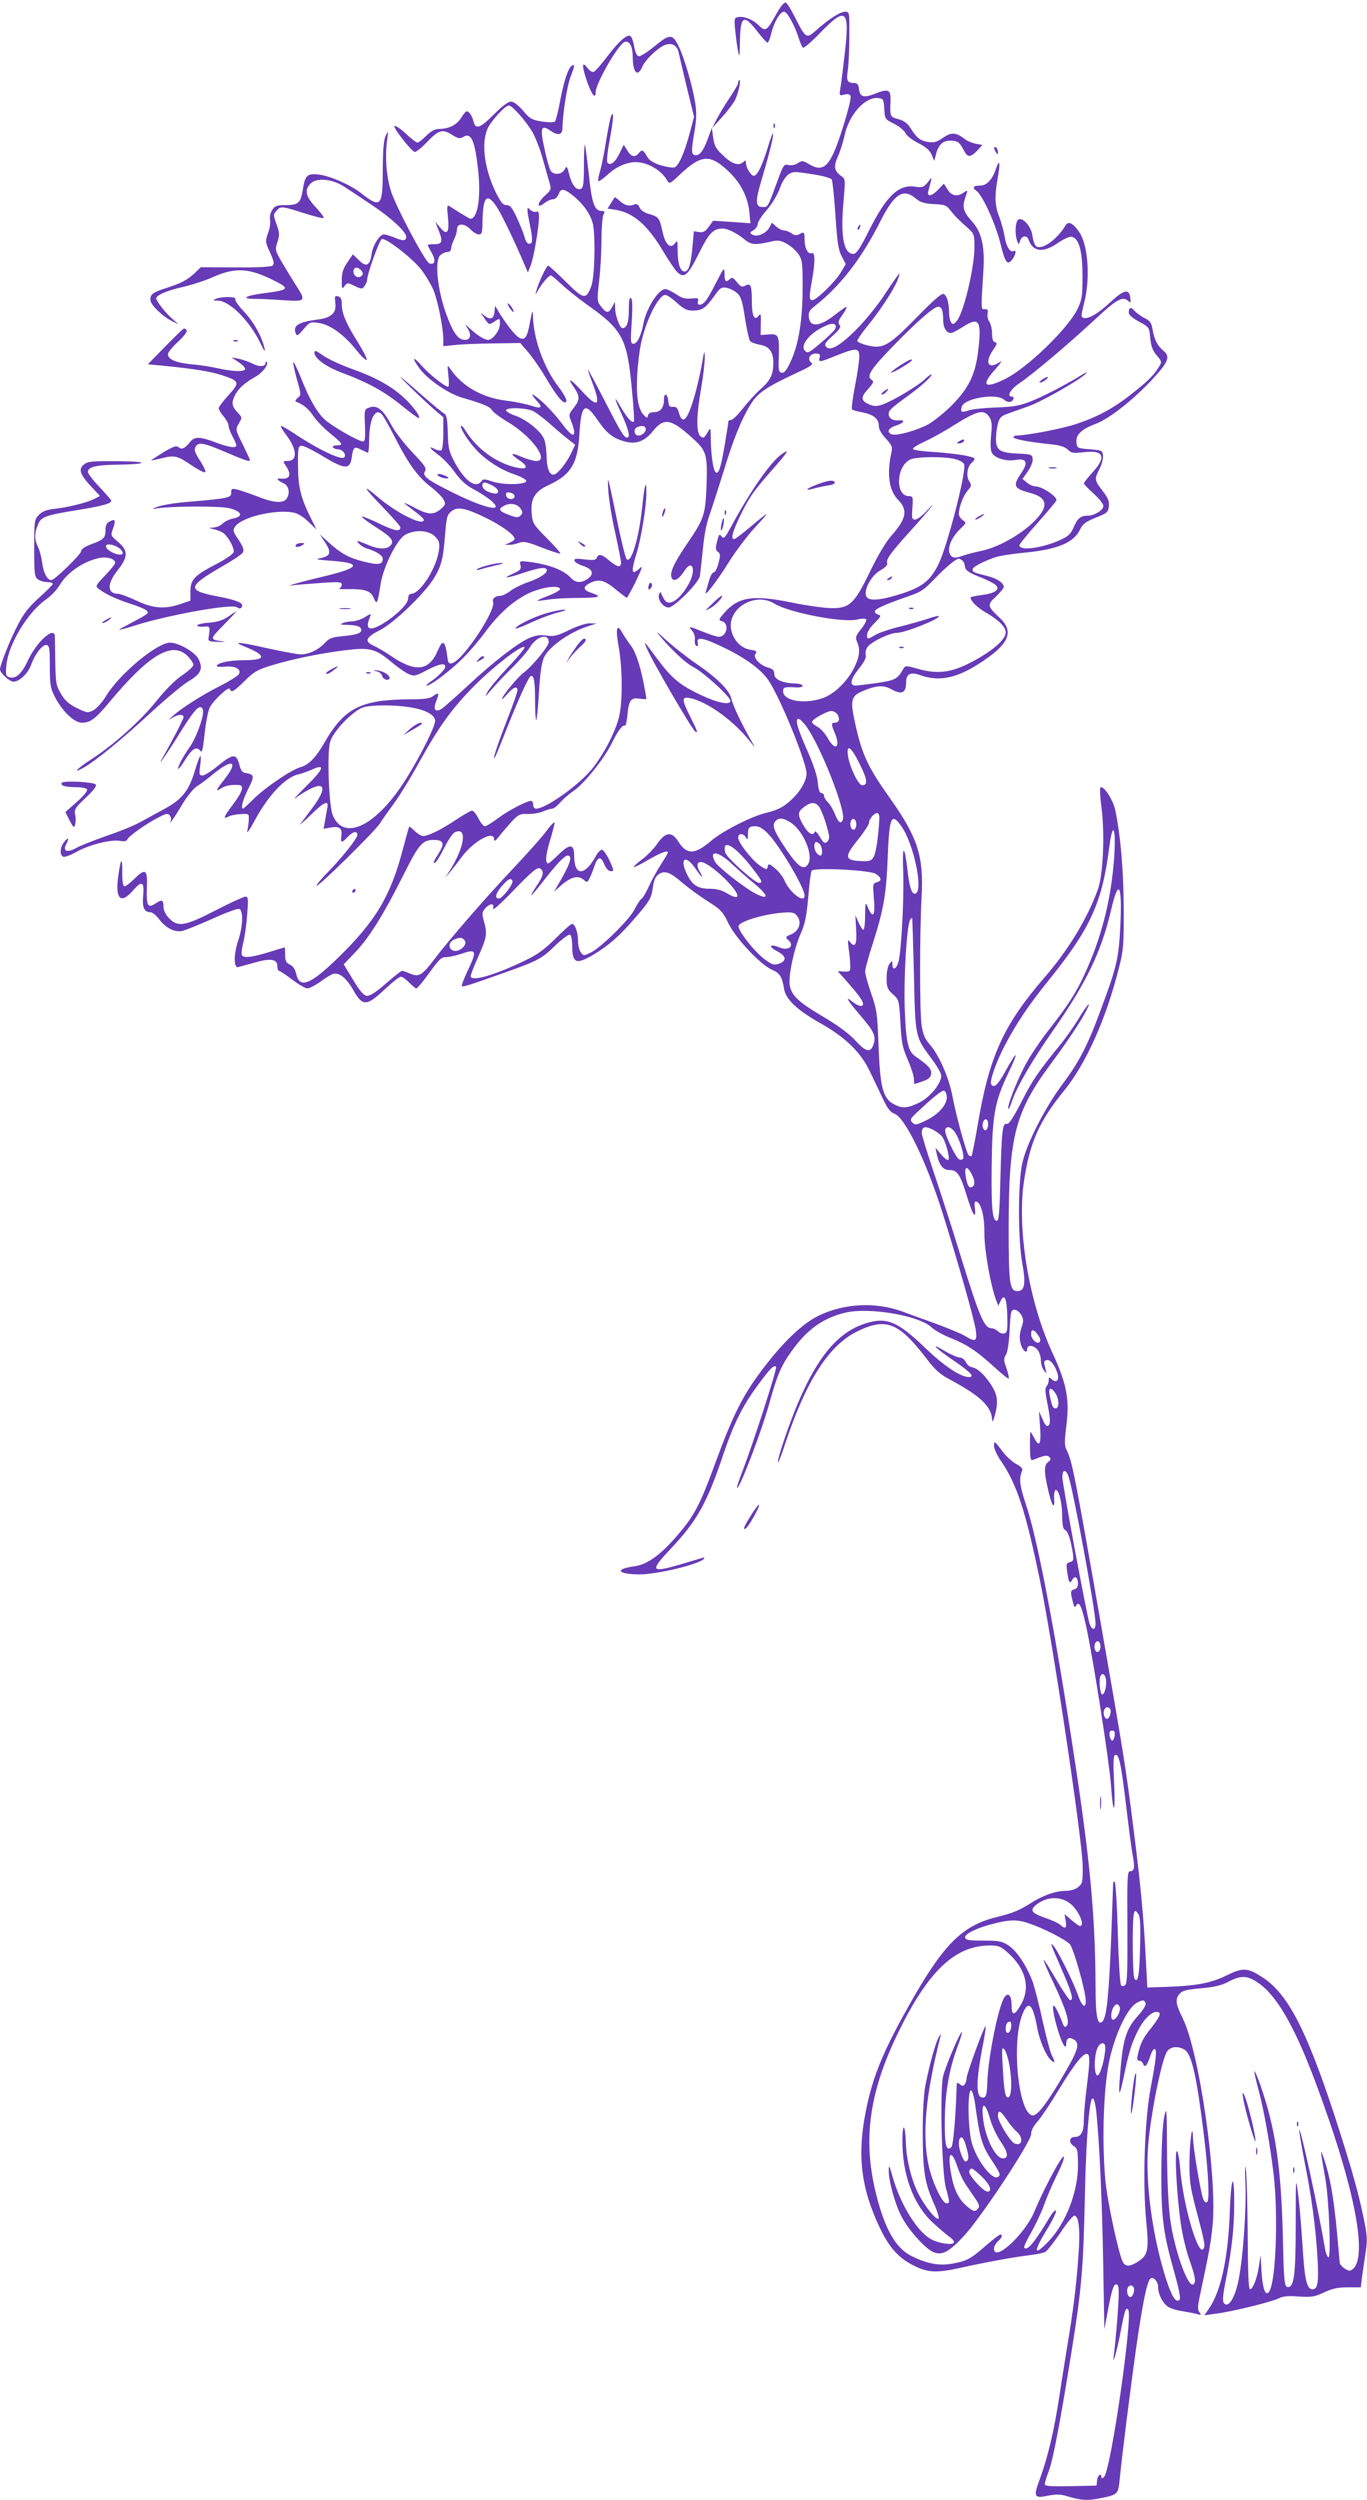 <?xml version="1.0" standalone="no"?>
<!DOCTYPE svg PUBLIC "-//W3C//DTD SVG 20010904//EN"
 "http://www.w3.org/TR/2001/REC-SVG-20010904/DTD/svg10.dtd">
<svg version="1.0" xmlns="http://www.w3.org/2000/svg"
 width="700pt" height="1280pt" viewBox="0 0 700 1280"
 preserveAspectRatio="xMidYMid meet">
<g transform="translate(0,1280) scale(0.1,-0.1)"
fill="#673ab7" stroke="none">
<path d="M3984 12743 c-61 -108 -62 -108 -104 -68 -29 27 -74 44 -103 37 -17
-3 -18 -11 -12 -70 4 -37 10 -85 15 -107 6 -33 8 -23 9 50 2 137 19 146 93 49
21 -27 42 -50 47 -52 5 -2 14 19 20 46 15 59 45 112 66 112 16 0 54 -69 75
-135 7 -22 16 -44 21 -49 4 -5 44 29 91 78 130 134 150 118 124 -106 -9 -79
-19 -160 -23 -181 -6 -37 -5 -38 21 -31 18 4 27 2 32 -9 3 -9 -15 -82 -41
-163 -62 -196 -95 -231 -173 -184 -30 18 -35 19 -56 5 -14 -10 -34 -13 -48
-10 -23 6 -27 1 -57 -82 -50 -136 -48 -133 -75 -133 -37 0 -39 27 -10 126 42
142 64 227 63 249 0 11 -13 -21 -28 -72 -28 -91 -53 -143 -71 -143 -14 0 -40
42 -40 64 0 16 -3 17 -12 8 -23 -23 -59 -13 -104 31 -38 35 -46 50 -52 92 l-7
50 -23 -62 c-23 -63 -47 -88 -71 -74 -10 7 -10 26 3 104 13 75 14 109 6 160
-13 83 -54 224 -81 282 -34 73 -47 74 -125 10 -37 -31 -74 -54 -83 -53 -10 2
-18 20 -23 47 -4 25 -12 49 -18 55 -15 15 -58 -21 -121 -104 -31 -41 -62 -76
-69 -78 -7 -3 -21 6 -31 19 -29 39 -31 16 -5 -62 24 -71 46 -101 46 -62 0 45
115 245 148 258 25 9 42 -22 42 -76 0 -82 26 -107 50 -49 14 34 80 97 116 110
34 13 62 -3 69 -38 3 -15 22 -95 42 -179 l37 -151 -22 -83 c-28 -103 -56 -167
-78 -176 -9 -3 -41 2 -71 11 -40 13 -59 25 -71 47 -19 33 -25 35 -42 14 -19
-23 -38 -18 -58 15 l-18 29 -22 -45 c-23 -47 -49 -66 -62 -45 -4 7 1 56 11
109 20 108 24 156 10 132 -5 -8 -16 -64 -26 -123 -9 -59 -23 -131 -31 -159 -9
-27 -13 -52 -10 -55 3 -3 25 12 50 35 41 38 95 62 141 62 61 0 133 -42 162
-95 11 -18 15 -16 65 32 107 100 152 105 242 22 66 -60 105 -134 113 -214 l6
-58 -96 7 -95 6 -23 -31 c-17 -24 -27 -30 -49 -27 l-27 4 -7 -78 c-8 -91 -19
-128 -41 -128 -22 0 -35 41 -35 108 0 51 -1 54 -14 36 -24 -31 -49 -6 -64 62
-15 69 -20 75 -70 89 -22 6 -41 19 -47 33 -6 15 -15 20 -25 16 -26 -12 -52 -6
-76 17 -13 12 -25 21 -27 18 -2 -2 -10 -16 -19 -30 l-17 -27 41 -6 c91 -15
164 -78 243 -211 30 -50 63 -99 74 -109 35 -32 53 -17 109 95 53 107 74 129
123 129 25 0 75 -25 112 -56 32 -27 54 -29 125 -13 44 11 55 10 89 -8 21 -11
48 -35 61 -53 20 -30 22 -44 22 -170 0 -166 -20 -292 -60 -378 -22 -48 -34
-63 -47 -60 -16 3 -18 14 -15 78 3 113 0 122 -51 118 l-42 -3 1 58 c1 50 0 55
-12 40 -21 -28 -34 0 -34 74 0 82 -6 96 -33 81 -18 -9 -24 -7 -44 18 -18 23
-25 26 -35 16 -20 -20 -28 -14 -28 26 -1 36 -2 35 -42 -43 -22 -44 -47 -88
-56 -97 -20 -24 -45 -24 -38 0 5 15 1 17 -34 14 -32 -3 -49 2 -78 22 -21 14
-46 26 -55 26 -35 0 -97 -98 -112 -175 -11 -61 -32 -105 -51 -105 -15 0 -16
11 -9 114 5 78 3 116 -4 120 -8 5 -11 -14 -11 -61 0 -64 -10 -93 -33 -93 -13
0 -37 66 -37 102 l-1 33 -15 -28 c-18 -33 -30 -31 -58 6 -19 25 -19 32 -8 129
7 57 12 152 12 211 0 60 5 117 10 128 9 16 7 19 -9 19 -37 0 -51 40 -66 190
-9 79 -18 146 -20 149 -3 2 -5 -46 -5 -108 0 -92 -3 -113 -16 -118 -23 -9 -45
19 -59 73 -11 45 -13 47 -24 26 -13 -25 -52 -30 -70 -8 -6 8 -21 57 -32 111
-25 112 -19 130 31 95 36 -25 60 -21 60 12 1 72 23 214 40 260 23 60 25 72 9
62 -19 -11 -40 -73 -60 -177 -10 -56 -23 -105 -27 -109 -5 -5 -35 -5 -67 0
-51 8 -62 14 -97 56 -25 29 -48 46 -62 46 -13 0 -46 -24 -86 -65 -71 -71 -94
-80 -105 -38 -7 30 -23 53 -35 53 -5 0 -18 -15 -29 -34 -23 -36 -63 -56 -113
-56 -21 0 -41 -11 -65 -35 -19 -19 -40 -35 -45 -35 -6 0 -33 20 -60 46 -26 25
-53 42 -58 39 -10 -6 85 -128 104 -133 6 -1 36 22 65 53 59 61 77 66 129 33
29 -18 38 -19 54 -9 41 25 60 -18 77 -175 14 -135 -3 -243 -40 -244 -3 0 -25
13 -50 28 -24 15 -50 32 -58 37 -12 7 -13 -3 -7 -58 8 -79 -5 -95 -41 -51
l-24 29 15 -39 c25 -62 22 -76 -19 -76 -19 0 -35 -2 -35 -4 0 -3 10 -21 21
-41 22 -37 16 -64 -13 -53 -22 9 -175 298 -197 373 -23 77 -30 170 -19 255 7
53 7 54 -7 25 -10 -22 -14 -69 -15 -171 0 -193 -9 -203 -112 -122 -53 41 -158
88 -214 94 -60 8 -72 -3 -83 -75 -11 -70 -23 -81 -87 -81 -46 0 -56 -3 -70
-25 -10 -15 -14 -36 -11 -52 3 -14 -2 -45 -11 -68 -14 -40 -14 -44 11 -98 20
-45 23 -58 12 -67 -8 -6 -76 -10 -190 -9 l-177 1 -31 -30 c-37 -35 -71 -53
-147 -77 -68 -22 -80 -31 -80 -60 0 -25 63 -86 115 -111 l30 -15 -33 29 c-35
31 -82 91 -82 104 0 17 55 41 137 59 47 11 118 34 157 52 105 46 174 45 284
-7 113 -54 111 -59 -26 -77 -99 -13 -122 -29 -44 -29 26 0 91 -3 145 -7 116
-7 116 -6 56 87 -22 35 -54 88 -71 117 -29 52 -30 56 -17 95 11 35 11 46 -5
90 -17 47 -17 51 0 69 22 25 27 24 140 -12 53 -17 98 -28 101 -25 4 3 -15 28
-40 55 -53 56 -59 89 -26 122 31 31 112 23 172 -17 25 -16 84 -55 133 -88 102
-67 184 -142 184 -168 0 -22 -16 -23 -63 -3 -20 8 -43 15 -51 15 -22 0 -57
-56 -63 -100 -8 -60 -28 -70 -65 -32 l-31 30 -28 -41 c-22 -32 -29 -54 -29
-91 0 -45 1 -48 14 -31 14 19 15 19 52 1 36 -17 39 -17 51 0 7 10 13 24 13 31
0 30 63 205 75 209 21 8 161 -101 205 -160 21 -28 48 -73 59 -100 22 -51 51
-194 51 -253 l0 -35 63 6 c34 4 122 7 196 8 l135 2 38 -44 c21 -24 62 -82 90
-129 52 -88 85 -131 100 -131 18 0 6 29 -33 81 -75 98 -127 244 -130 362 -1
36 -3 31 -15 -32 -14 -78 -26 -96 -55 -80 -20 10 -64 66 -100 124 l-24 40 -3
-32 c-4 -38 -24 -43 -56 -15 -18 15 -17 13 3 -15 26 -38 24 -38 56 -17 25 16
25 16 25 -15 0 -32 -37 -81 -60 -81 -19 0 -53 21 -89 54 -33 30 -33 30 -16 4
20 -32 14 -58 -14 -58 -35 0 -61 35 -97 135 -44 123 -59 269 -30 298 10 9 26
17 37 17 11 0 19 7 19 18 0 9 7 30 15 46 8 15 15 39 15 52 0 33 39 32 70 -1
13 -14 32 -25 42 -25 16 0 18 9 19 68 2 124 22 147 70 77 24 -35 92 -175 145
-300 l17 -40 13 32 c16 36 44 200 44 252 0 25 -4 32 -15 27 -8 -3 -21 2 -30
10 -19 20 -19 10 0 -85 10 -47 12 -78 6 -84 -13 -13 -28 -1 -35 30 -4 16 -21
58 -38 96 -25 54 -35 67 -54 67 -18 0 -29 13 -54 63 -59 120 -76 248 -45 325
17 40 91 122 111 122 17 0 86 -79 120 -135 15 -27 39 -87 52 -134 13 -47 29
-103 35 -124 11 -35 10 -39 -21 -67 -41 -37 -46 -72 -6 -41 15 12 35 21 46 21
11 0 22 11 28 25 12 31 25 31 66 0 61 -46 104 -109 112 -162 12 -82 6 -264
-10 -307 -27 -72 -38 -70 -131 22 -45 45 -86 82 -90 82 -9 0 -51 -90 -61 -130
-6 -22 -5 -21 10 5 19 34 54 75 65 75 4 0 27 -20 52 -43 25 -24 82 -70 128
-103 186 -131 210 -174 234 -430 9 -91 14 -169 11 -172 -10 -9 -35 19 -66 72
-39 68 -38 56 5 -38 34 -76 44 -116 26 -116 -16 0 -33 29 -117 193 -46 89 -84
159 -84 156 0 -4 11 -37 25 -73 44 -117 26 -128 -59 -34 -52 57 -75 69 -41 21
35 -50 36 -69 5 -108 -28 -36 -29 -38 -15 -72 8 -20 15 -44 15 -55 0 -29 -21
-12 -73 57 -25 33 -69 80 -98 105 -51 43 -58 40 -16 -7 28 -31 17 -37 -36 -19
-25 8 -82 20 -126 25 -121 15 -224 73 -284 161 -17 25 -17 24 -11 -32 4 -32 3
-58 -1 -58 -16 0 -96 63 -134 106 -49 56 -55 44 -9 -17 44 -56 144 -124 215
-145 108 -31 143 -46 153 -65 6 -10 41 -36 78 -58 124 -73 218 -201 148 -201
-13 0 -46 9 -72 20 -60 26 -67 19 -15 -16 53 -35 41 -52 -25 -35 -97 25 -189
92 -246 180 -15 25 -28 38 -28 29 0 -18 41 -81 79 -121 48 -52 125 -102 191
-124 36 -12 65 -28 65 -35 0 -20 -118 -22 -174 -3 -41 14 -47 14 -57 0 -28
-37 -84 3 -135 97 -30 56 -34 73 -36 153 -2 70 -6 91 -19 98 -9 5 -55 43 -103
85 -139 122 -151 130 -71 51 42 -41 97 -92 123 -115 l47 -40 0 -82 c0 -44 -4
-84 -10 -87 -5 -3 -19 -1 -31 5 -39 21 -29 4 16 -29 24 -17 62 -57 84 -89 29
-40 56 -65 93 -85 29 -15 69 -41 88 -56 80 -67 -18 -48 -185 34 -139 69 -164
88 -149 112 10 15 0 30 -65 98 -42 44 -91 108 -109 143 -40 75 -72 100 -110
86 -27 -10 -27 -10 -23 -92 2 -64 0 -82 -10 -82 -24 0 -162 80 -197 113 -41
39 -79 106 -122 215 -18 45 -35 80 -38 78 -3 -3 6 -42 18 -87 23 -80 23 -82 4
-96 -10 -9 -14 -17 -9 -19 40 -16 63 -35 90 -74 17 -25 56 -65 86 -89 64 -52
69 -61 34 -61 -15 0 -24 -4 -20 -10 3 -5 14 -10 24 -10 26 0 47 -28 33 -42
-14 -14 -126 38 -236 110 -43 29 -82 52 -87 52 -5 0 7 -21 26 -46 56 -73 60
-134 8 -134 -25 0 -25 -1 -9 -25 31 -47 21 -70 -29 -65 -23 2 -16 -8 17 -24
26 -13 34 -46 18 -75 -15 -30 -67 -27 -153 8 -40 15 -86 31 -103 35 -27 6 -31
4 -30 -16 1 -26 -15 -30 -219 -47 -66 -5 -138 -17 -160 -26 -22 -8 -29 -13
-15 -10 59 14 336 16 385 3 63 -16 73 -42 20 -52 -20 -4 -45 -16 -56 -27 -10
-10 -31 -19 -47 -20 -26 -1 -26 -1 5 -9 18 -4 40 -13 48 -20 27 -22 57 -79 51
-97 -3 -10 -44 -38 -91 -62 -110 -57 -130 -79 -130 -139 l0 -47 -50 -17 c-82
-28 -142 -23 -226 17 -41 19 -83 35 -94 35 -57 0 -58 51 -3 120 55 69 55 102
2 146 -38 32 -38 33 -25 69 15 42 11 51 -18 35 -15 -7 -21 -20 -21 -44 0 -40
-9 -49 -75 -73 -31 -12 -50 -25 -50 -35 0 -16 -136 -148 -152 -148 -21 0 -41
38 -47 89 -4 30 -14 67 -22 82 -18 35 -18 70 0 113 17 41 37 48 210 76 122 20
166 32 166 47 0 3 -27 34 -60 69 -33 34 -60 70 -60 78 0 25 43 36 148 37 166
2 170 17 6 18 -133 1 -155 -1 -174 -17 -30 -24 -21 -51 37 -113 l45 -48 -29
-15 c-37 -19 -132 -43 -205 -51 -42 -5 -63 -14 -80 -32 -22 -23 -23 -32 -23
-170 0 -132 2 -146 19 -159 11 -8 32 -14 48 -14 15 0 28 -4 28 -9 0 -5 -31
-36 -69 -70 -52 -47 -79 -80 -109 -139 -39 -73 -92 -207 -92 -229 0 -18 49
-63 69 -63 30 0 75 43 90 86 19 54 59 106 79 102 15 -3 17 -18 17 -108 0 -91
3 -112 24 -154 37 -74 100 -136 140 -136 43 0 69 19 139 103 206 247 324 317
403 238 16 -16 29 -36 29 -45 0 -8 -26 -32 -57 -53 -36 -24 -85 -73 -134 -134
-81 -101 -217 -222 -331 -296 -76 -49 -102 -78 -38 -42 61 35 195 144 347 285
73 67 157 137 188 156 64 38 76 64 52 113 -17 36 -102 85 -146 85 -67 0 -259
-160 -327 -272 -20 -33 -49 -65 -66 -74 -28 -15 -33 -14 -84 11 -41 20 -61 38
-82 73 -25 43 -27 56 -29 162 -1 63 -2 123 -2 133 -3 54 -96 -31 -140 -128
-31 -67 -63 -94 -97 -81 -14 5 -16 16 -11 63 11 107 110 269 201 333 25 17 57
50 71 74 39 66 126 125 207 140 38 7 78 -6 78 -25 0 -6 -23 -35 -52 -65 -49
-52 -51 -55 -32 -69 33 -26 86 -51 159 -75 76 -25 98 -37 89 -51 -3 -5 -37
-25 -75 -44 -38 -20 -69 -37 -69 -39 0 -2 35 7 78 21 173 55 502 114 526 94
13 -11 26 -5 26 10 0 15 -39 29 -122 45 -163 31 -160 50 19 154 53 30 101 62
106 71 8 13 3 28 -21 65 -29 42 -31 50 -18 68 31 48 205 90 299 72 21 -4 51
-22 76 -47 l42 -40 -29 58 c-51 102 -66 160 -66 268 -1 87 1 100 16 103 10 2
59 -22 110 -53 114 -69 140 -70 149 -8 7 54 13 59 46 42 16 -7 31 -15 36 -17
4 -2 7 25 7 60 0 110 30 173 65 137 8 -8 39 -63 70 -124 69 -134 117 -199 183
-249 27 -21 56 -50 63 -63 12 -23 11 -27 -14 -49 -37 -31 -63 -30 -131 5 -31
17 -56 28 -56 26 0 -2 23 -20 50 -40 28 -20 50 -41 50 -46 0 -35 -139 34 -236
117 -84 71 -74 51 25 -51 50 -52 91 -99 91 -104 0 -25 -27 -20 -107 18 -47 23
-88 39 -90 37 -3 -3 26 -25 63 -49 85 -54 102 -73 87 -95 -15 -25 -63 -26
-117 -2 -26 11 -50 20 -53 20 -13 0 21 -30 40 -36 54 -16 87 -37 87 -55 0 -30
-24 -33 -98 -14 -76 19 -117 42 -181 100 l-44 40 28 -42 c33 -51 28 -69 -22
-80 -33 -6 -25 -8 56 -14 157 -12 145 -35 -41 -80 -68 -16 -136 -34 -153 -39
-30 -10 -30 -10 5 -5 19 2 81 7 138 11 89 6 102 5 102 -9 0 -8 -6 -17 -12 -20
-7 -3 14 -4 47 -3 85 1 114 -9 129 -46 16 -37 19 -30 35 72 14 88 82 225 124
251 48 29 121 26 154 -7 21 -21 25 -32 21 -68 -11 -92 -96 -226 -143 -226 -9
0 -15 -10 -15 -24 0 -28 -63 -89 -133 -131 -68 -39 -89 -27 -62 38 7 17 5 17
-26 -2 -19 -12 -47 -21 -64 -22 -16 0 -39 -4 -50 -9 -16 -7 -11 -9 22 -9 51
-1 73 -9 73 -26 0 -17 -23 -25 -98 -32 -53 -5 -67 -11 -90 -36 -32 -34 -80
-57 -122 -57 -16 0 -91 14 -165 30 -155 35 -191 37 -120 9 28 -11 59 -26 70
-35 30 -23 4 -34 -81 -34 -70 0 -134 -14 -134 -30 0 -4 19 -5 42 -3 55 6 90
-16 68 -42 -8 -9 -50 -35 -94 -57 -89 -45 -194 -111 -241 -153 -23 -20 -24
-23 -5 -11 29 19 60 21 60 5 0 -10 -59 -124 -108 -209 -35 -60 21 18 75 105
73 118 101 155 119 155 8 0 14 -10 14 -23 0 -38 -38 -139 -69 -182 -34 -48
-64 -105 -58 -111 2 -2 18 18 35 46 35 57 59 71 77 47 10 -13 14 3 23 88 6 58
18 118 26 133 21 39 97 110 103 95 8 -21 18 -15 76 41 48 48 66 58 139 80 105
32 245 61 375 77 126 16 156 8 237 -60 32 -27 72 -55 89 -62 27 -12 36 -10 91
19 65 34 96 40 96 19 0 -14 -39 -53 -80 -80 -13 -10 -20 -17 -15 -17 20 0 114
71 178 133 36 35 90 98 120 139 72 98 147 164 227 202 65 30 151 42 158 21 2
-5 -24 -21 -58 -34 -33 -13 -60 -24 -58 -26 2 -2 26 1 53 5 28 5 99 9 159 9
109 1 122 6 64 26 -44 14 -45 32 -5 51 45 22 73 14 133 -36 27 -22 51 -40 54
-40 3 1 24 39 47 86 32 68 36 81 19 65 -43 -40 -46 -20 -16 78 23 74 50 239
50 308 0 76 -10 42 -21 -68 -16 -158 -56 -296 -80 -272 -6 6 -25 84 -44 174
-55 266 -55 267 -50 175 3 -43 18 -139 35 -212 16 -74 30 -144 30 -154 0 -28
-19 -24 -60 10 -38 33 -55 37 -64 15 -4 -12 -16 -14 -62 -9 -46 6 -56 4 -52
-7 2 -8 23 -20 46 -27 48 -16 56 -41 20 -66 -31 -22 -61 -20 -84 5 -37 41
-114 70 -217 83 -46 5 -47 5 -42 -17 5 -20 0 -26 -34 -42 -66 -29 -41 -28 54
4 82 27 115 30 115 11 0 -16 -39 -41 -95 -60 -32 -11 -73 -31 -91 -45 -18 -14
-41 -25 -51 -25 -27 0 -44 -15 -38 -32 12 -30 -83 -190 -163 -277 -40 -42 -65
-49 -69 -20 -13 102 -24 111 -52 47 -44 -103 -113 -111 -236 -28 -33 23 -75
47 -93 55 -48 21 -38 43 33 79 69 34 224 182 274 261 40 63 51 104 60 228 7
88 11 103 32 119 31 26 72 18 177 -33 88 -43 156 -95 146 -111 -3 -5 -16 -13
-28 -18 l-21 -9 21 0 c12 -1 35 4 51 10 26 9 44 5 119 -25 49 -19 91 -32 93
-30 3 3 -28 38 -68 78 -68 68 -74 78 -78 123 -8 80 14 117 89 151 112 52 147
110 155 261 9 151 28 166 92 72 47 -69 79 -94 139 -111 60 -16 103 0 148 56
55 67 91 60 200 -39 72 -65 77 -83 72 -240 -6 -155 -12 -172 -104 -307 -67
-99 -88 -148 -73 -171 11 -19 37 -3 64 39 39 61 61 8 25 -61 -38 -73 -90 -116
-118 -98 -6 4 -15 18 -21 31 -8 22 -10 23 -16 7 -10 -25 20 -67 49 -67 28 0
153 125 160 161 2 13 9 75 15 136 7 75 19 137 37 185 14 40 45 137 69 214 49
162 90 264 137 341 37 61 79 90 235 163 76 35 90 45 77 54 -22 17 -7 46 23 46
20 0 24 -4 20 -20 -7 -26 -2 -26 86 10 103 41 117 40 117 -7 0 -21 -10 -89
-22 -150 -12 -62 -19 -116 -15 -119 3 -4 27 -10 53 -15 57 -11 84 -33 84 -69
0 -17 13 -41 36 -65 30 -33 35 -43 29 -69 -25 -115 -13 -197 35 -246 50 -52
41 -97 -37 -184 -27 -31 -68 -100 -108 -182 -80 -166 -105 -190 -204 -187 -36
1 -122 13 -190 27 -202 42 -279 31 -350 -49 -33 -38 -33 -39 -12 -46 37 -14
22 -79 -19 -79 -9 0 -44 11 -78 25 -74 30 -80 31 -58 6 10 -11 16 -31 14 -46
-2 -16 2 -30 9 -32 7 -3 9 3 6 16 -8 33 28 27 131 -23 115 -55 198 -116 235
-175 62 -97 191 -415 191 -471 0 -34 -27 -84 -68 -125 -45 -44 -73 -60 -138
-76 -76 -18 -223 -93 -282 -143 -84 -72 -125 -73 -168 -5 -34 54 -66 51 -109
-11 -17 -25 -52 -61 -78 -80 -25 -19 -44 -36 -42 -39 3 -2 37 15 76 38 65 37
99 50 99 36 0 -2 -16 -30 -36 -61 -20 -31 -48 -82 -62 -113 -14 -31 -31 -59
-38 -63 -7 -5 -22 -28 -34 -52 -24 -51 -173 -198 -226 -223 -35 -17 -36 -17
-50 2 -8 10 -14 36 -14 56 0 45 -15 89 -31 89 -6 0 -43 -33 -83 -73 -56 -56
-92 -83 -157 -114 -157 -76 -279 -111 -279 -80 0 7 18 53 40 102 43 98 46 113
28 179 -11 40 -10 47 7 66 25 28 48 27 40 -2 -4 -13 42 28 106 95 87 90 118
117 132 112 23 -10 21 -36 -6 -76 -57 -85 -45 -80 24 9 71 91 110 132 126 132
27 0 13 -44 -50 -150 l-20 -35 29 26 c55 50 94 61 124 34 15 -14 18 -13 28 7
7 13 18 41 25 62 18 52 33 55 51 12 10 -23 22 -36 34 -36 17 0 16 4 -7 55 -14
30 -32 55 -39 55 -7 0 -21 -14 -30 -31 -58 -106 -112 -106 -112 1 0 60 -22 62
-79 6 -26 -25 -49 -46 -53 -46 -17 0 -15 38 7 112 14 46 25 89 25 96 0 8 -20
-12 -44 -45 -24 -32 -101 -118 -170 -191 -140 -148 -327 -364 -399 -459 -66
-87 -81 -96 -125 -78 -19 8 -38 15 -43 15 -5 0 -43 -30 -84 -66 -53 -46 -82
-64 -98 -62 -15 2 -36 27 -69 82 l-48 79 63 66 c70 75 143 192 242 390 79 158
98 181 155 181 52 0 59 -17 26 -69 -28 -44 -32 -56 -16 -46 6 4 26 37 45 75
19 38 43 73 52 78 69 35 53 -77 -29 -203 l-19 -30 25 30 c14 17 40 50 58 75
63 85 168 142 168 93 0 -13 8 -8 27 17 15 19 44 53 64 75 33 35 42 39 79 38
24 -1 59 4 78 12 19 8 41 15 49 15 8 0 26 14 40 30 14 17 45 44 70 61 55 38
154 161 195 243 33 67 57 98 68 91 4 -2 10 23 13 56 7 75 18 89 63 82 19 -3
34 -3 34 0 0 3 -6 38 -14 79 -19 96 -43 167 -70 199 -11 15 -29 41 -39 59 -28
51 -36 23 -20 -65 22 -120 22 -306 -1 -380 -24 -79 -75 -176 -131 -247 -65
-83 -239 -208 -290 -208 -8 0 -15 9 -15 20 0 11 -4 20 -10 20 -23 0 -119 -50
-170 -89 -30 -22 -60 -41 -67 -41 -7 0 -22 18 -33 40 -11 22 -26 40 -33 40 -7
0 -43 -21 -81 -46 -76 -51 -141 -83 -169 -84 -10 0 -29 12 -44 26 -14 14 -26
24 -28 22 -1 -2 -15 -50 -30 -108 -64 -247 -141 -376 -337 -566 -140 -136
-194 -156 -211 -81 -6 26 -17 42 -33 49 -19 9 -24 19 -24 50 0 21 -1 38 -2 38
-2 0 -39 -11 -83 -25 -88 -27 -131 -31 -137 -13 -3 7 1 37 9 68 7 30 16 94 19
143 6 75 5 87 -9 87 -8 0 -77 -31 -152 -70 -160 -82 -194 -88 -240 -40 -18 19
-28 40 -28 60 0 34 -8 37 -42 14 -38 -25 -46 -11 -43 78 4 98 -6 106 -64 49
-23 -23 -46 -40 -52 -38 -7 3 -11 34 -10 78 1 80 -9 63 -22 -37 -13 -109 16
-133 77 -63 45 53 59 46 52 -26 -6 -59 5 -85 37 -85 10 0 30 -16 44 -35 35
-46 80 -69 119 -61 17 4 86 32 154 62 67 31 129 54 138 51 22 -9 19 -90 -6
-164 -23 -70 -23 -140 1 -134 8 2 46 13 83 23 82 24 117 18 117 -17 0 -14 4
-25 8 -25 5 0 35 -20 68 -45 32 -24 67 -45 78 -45 10 0 39 15 65 33 25 19 54
37 64 40 32 12 71 -19 106 -82 48 -84 68 -83 161 4 38 36 75 65 83 65 7 0 26
-14 42 -30 16 -16 32 -30 37 -30 4 0 29 28 54 63 68 93 72 97 101 97 16 1 52
9 81 19 71 24 75 13 28 -86 -20 -42 -34 -78 -31 -81 6 -6 30 2 228 72 164 59
180 67 254 139 34 32 67 56 72 52 6 -3 11 -28 11 -55 0 -90 19 -100 104 -50
78 45 137 97 214 186 82 95 87 104 96 167 5 34 14 52 30 62 30 20 58 10 122
-46 27 -23 83 -64 125 -91 70 -44 80 -55 108 -113 36 -77 167 -216 225 -240
39 -16 51 -36 61 -98 9 -54 68 -109 189 -177 124 -70 205 -148 250 -245 19
-38 48 -101 66 -138 24 -51 39 -71 59 -78 55 -19 163 -242 246 -504 84 -267
165 -554 172 -607 7 -56 -2 -60 -56 -27 -18 11 -84 38 -145 61 -61 22 -142 51
-179 65 -136 49 -295 40 -424 -22 -88 -43 -189 -141 -299 -289 -91 -122 -142
-223 -229 -460 -79 -217 -109 -274 -192 -371 -90 -106 -158 -155 -227 -164
-102 -14 -83 -41 29 -41 94 0 314 54 330 81 4 5 0 7 -7 4 -7 -2 -60 -18 -117
-35 -150 -43 -155 -34 -44 84 132 139 186 237 267 481 53 156 99 250 179 357
60 82 82 104 91 90 6 -10 -119 -396 -173 -536 -17 -44 -29 -81 -27 -83 11 -11
125 286 167 438 39 140 59 188 114 264 78 109 160 168 274 195 122 29 379 -15
442 -76 16 -15 59 -39 97 -54 82 -32 134 -67 225 -150 37 -34 70 -60 72 -58 3
3 -2 26 -11 53 -15 41 -15 51 -3 69 8 13 16 62 19 126 5 96 7 105 25 105 10 0
26 -12 34 -26 13 -23 13 -33 1 -68 -9 -30 -11 -52 -4 -78 9 -37 34 -58 34 -29
0 24 36 19 54 -6 9 -12 16 -36 16 -53 0 -17 7 -40 16 -51 14 -18 15 -18 8 6
-10 40 -10 44 7 47 19 5 47 -35 56 -77 6 -32 -12 -41 -35 -18 -9 9 -12 8 -12
-8 0 -11 -5 -25 -11 -31 -9 -9 -7 -34 6 -97 16 -81 15 -106 -4 -106 -5 0 -16
17 -24 38 l-17 37 6 -82 c6 -89 -4 -106 -31 -53 -9 17 -17 30 -18 30 -2 0 -3
-34 -3 -75 1 -63 3 -74 16 -69 58 24 72 26 83 15 9 -10 8 -15 -5 -25 -22 -16
-23 -47 -2 -139 19 -85 36 -112 32 -50 -2 23 2 43 7 45 16 5 34 -62 34 -133 1
-49 5 -68 15 -72 15 -6 29 -50 40 -121 4 -33 2 -39 -15 -43 -19 -5 -20 -11
-14 -52 8 -55 13 -62 26 -38 13 23 29 12 29 -20 0 -16 -7 -27 -20 -30 -20 -5
-20 -14 -3 -77 4 -15 7 -16 14 -5 15 26 29 -5 54 -122 38 -182 115 -678 124
-799 11 -159 24 -150 16 11 -5 94 -4 138 3 143 21 13 31 -32 57 -246 14 -119
30 -241 36 -272 11 -59 7 -76 -16 -76 -12 0 -14 -46 -12 -284 1 -217 -1 -288
-10 -297 -8 -8 -16 -9 -22 -3 -6 5 -13 125 -17 267 -4 142 -11 260 -16 263 -4
3 -8 -1 -8 -8 0 -7 -5 -132 -10 -278 -12 -295 -23 -408 -45 -429 -24 -24 -35
27 -35 167 -1 374 -28 662 -116 1232 -95 620 -184 1083 -241 1249 -32 97 -36
132 -19 171 4 11 -4 21 -30 35 -19 10 -49 37 -66 59 -47 62 -48 62 -48 34 0
-14 15 -48 34 -75 83 -121 128 -258 202 -618 67 -326 216 -1322 218 -1458 1
-82 -1 -90 -23 -108 -13 -11 -39 -19 -61 -19 -53 0 -117 -22 -180 -62 -64 -40
-91 -51 -179 -73 -178 -45 -273 -142 -451 -460 -140 -249 -190 -379 -224 -574
-32 -188 -15 -338 57 -507 62 -145 112 -204 211 -250 63 -29 110 -30 229 -3
116 26 274 55 352 64 33 4 68 11 77 16 10 5 45 50 79 100 33 50 65 89 72 86
20 -6 27 -60 22 -162 -9 -151 -24 -285 -50 -445 -13 -80 -36 -221 -50 -315
-29 -187 -58 -309 -101 -428 -34 -91 -29 -99 46 -83 38 7 61 7 93 -3 72 -22
106 -24 170 -11 93 19 93 20 101 102 11 113 53 450 86 683 31 213 53 322 70
339 14 14 40 -13 40 -41 0 -40 27 -91 57 -106 15 -8 48 -17 73 -20 25 -4 56
-10 70 -14 22 -6 23 -4 12 9 -10 13 -10 29 3 89 46 216 55 265 64 354 25 245
-68 893 -153 1063 -35 71 -39 96 -18 122 15 19 33 24 112 31 68 6 106 15 141
34 63 33 96 32 150 -5 96 -64 189 -225 297 -515 207 -554 274 -921 177 -959
-15 -5 -55 25 -55 42 0 4 -7 79 -15 167 -17 173 -35 273 -65 362 -21 61 -21
56 6 -97 20 -112 31 -416 16 -406 -6 4 -14 23 -17 44 -32 191 -124 616 -132
608 -2 -2 10 -73 26 -157 37 -184 57 -332 67 -491 8 -132 2 -168 -25 -168 -30
0 -41 50 -52 235 -6 94 -16 211 -23 260 -11 85 -11 75 -11 -160 0 -265 -9
-330 -43 -323 -15 3 -18 32 -23 263 -9 355 -39 554 -116 773 -14 40 -28 71
-30 69 -2 -2 8 -46 22 -98 27 -103 57 -267 76 -424 25 -205 13 -551 -21 -605
-19 -30 -34 9 -40 98 l-5 87 -8 -54 c-9 -64 -32 -121 -46 -121 -8 0 -11 91
-12 278 -1 152 -5 302 -9 332 -5 37 -6 17 -3 -60 6 -136 -11 -381 -34 -499
-18 -92 -51 -147 -74 -124 -10 10 -9 35 9 125 30 154 42 263 42 390 0 172 -17
133 -23 -55 -9 -233 -46 -401 -109 -490 l-21 -30 58 8 c78 9 289 61 324 79 20
11 48 13 102 9 65 -4 80 -2 129 21 42 20 71 26 121 26 l67 0 6 48 c3 26 12 82
18 125 11 71 10 89 -11 190 -27 131 -68 273 -149 522 -145 440 -239 620 -370
704 -75 48 -98 49 -183 7 -80 -39 -155 -53 -314 -58 l-90 -3 -7 135 c-12 231
-27 389 -63 672 -41 325 -49 376 -171 1073 -128 733 -144 815 -171 869 -13 24
-13 43 -2 132 16 131 1 210 -70 364 -123 264 -185 640 -147 887 30 195 77 302
203 457 115 141 218 372 284 636 22 86 24 115 23 305 -1 200 -17 376 -44 501
-11 51 -61 126 -75 112 -4 -4 -2 -49 5 -100 18 -134 9 -346 -18 -421 -54 -149
-150 -308 -270 -447 -215 -248 -287 -408 -347 -767 -14 -80 -27 -148 -30 -151
-3 -3 -9 -1 -15 4 -12 12 -64 201 -83 303 -18 94 -68 209 -116 264 -25 28 -34
50 -42 99 -10 74 -10 467 0 653 12 211 -19 307 -162 509 -114 160 -143 224
-178 382 -26 117 -21 140 34 164 74 32 111 35 156 9 49 -27 71 -15 71 37 0 45
22 56 74 37 99 -35 193 -14 323 75 132 89 155 151 82 219 -64 60 -65 67 -19
109 22 21 40 43 40 49 0 20 -33 43 -80 55 -75 19 -80 21 -80 34 0 13 46 38
113 62 22 8 87 18 146 24 175 16 260 51 292 120 13 28 29 39 80 60 59 23 64
28 67 58 3 26 -5 44 -32 79 -42 54 -43 60 -15 114 11 22 19 53 17 67 -3 26 -6
27 -68 32 -63 5 -65 6 -68 34 -5 39 26 69 96 95 69 25 192 121 291 227 84 90
95 118 59 148 -32 27 -47 56 -56 109 -6 35 -13 45 -42 59 -19 10 -42 27 -51
37 -18 22 -29 18 -29 -10 0 -11 20 -28 53 -46 52 -28 52 -28 57 -84 4 -41 12
-64 33 -88 27 -32 27 -34 11 -60 -27 -43 -55 -71 -132 -132 -95 -76 -176 -121
-289 -159 -75 -25 -252 -59 -310 -60 -7 0 -13 -4 -13 -9 0 -9 85 -25 195 -36
40 -4 67 -12 82 -26 19 -19 29 -20 83 -14 102 12 117 -23 45 -103 -25 -27 -45
-53 -45 -57 0 -4 23 -27 50 -52 28 -25 50 -53 50 -64 0 -20 -46 -49 -79 -49
-37 0 -53 -13 -72 -57 -16 -37 -27 -48 -71 -68 -94 -42 -208 -57 -208 -26 0 5
43 58 95 116 52 59 95 110 95 114 0 22 -76 71 -108 71 -11 0 -30 8 -43 19
l-23 19 28 40 c16 24 26 50 24 64 -3 21 -8 23 -78 26 -90 4 -110 17 -110 76 0
23 5 58 10 78 9 31 17 39 53 51 23 9 71 25 106 38 65 23 264 136 291 166 9 10
2 8 -20 -6 -81 -50 -200 -112 -265 -137 -56 -22 -90 -27 -173 -30 -57 -2 -119
-8 -138 -14 -40 -14 -48 -10 -39 18 13 44 178 70 216 36 10 -9 25 -14 34 -11
17 7 21 27 5 27 -27 0 -4 39 40 68 72 49 247 197 383 323 117 109 146 125 176
97 10 -11 12 -7 9 17 -5 48 -32 43 -100 -20 -65 -61 -117 -91 -141 -82 -12 4
-11 15 4 74 33 125 21 298 -24 364 -32 47 -56 59 -71 35 -43 -73 -123 -129
-151 -106 -7 6 -15 29 -18 52 -6 47 -46 94 -71 85 -17 -7 -21 -75 -7 -112 8
-19 8 -19 15 3 9 26 34 29 43 5 22 -63 75 -69 150 -17 28 20 60 34 70 32 38
-7 56 -72 56 -199 0 -106 -2 -122 -26 -172 -51 -103 -266 -310 -378 -361 -101
-48 -116 -28 -41 55 26 29 36 46 22 36 -59 -41 -80 -5 -35 61 21 30 23 38 10
40 -10 2 -15 16 -15 45 0 23 -7 50 -14 60 -7 9 -11 28 -9 41 4 19 1 24 -14 23
-20 -2 -20 -4 -8 188 9 134 -7 205 -59 263 -43 48 -50 71 -33 121 14 40 14 40
-7 26 -33 -24 -64 -18 -84 15 l-19 30 -28 -30 c-35 -36 -60 -40 -51 -7 21 79
21 75 -4 43 -20 -25 -28 -27 -62 -22 -86 14 -148 -45 -238 -224 -46 -92 -65
-120 -80 -120 -49 0 -67 89 -51 264 10 114 10 120 -9 133 -38 27 -43 49 -20
101 12 26 28 76 35 110 23 106 106 198 172 190 26 -3 28 -6 31 -56 3 -51 4
-53 51 -76 26 -13 52 -35 58 -48 6 -13 35 -36 66 -51 39 -20 59 -37 68 -60
l13 -31 9 35 c12 47 35 69 71 69 39 0 49 -7 70 -47 20 -40 34 -41 70 -4 l27
29 -34 6 c-19 4 -46 15 -58 25 -44 34 -67 35 -110 6 -31 -22 -46 -26 -75 -22
-43 7 -59 20 -90 69 -17 27 -34 40 -64 48 -43 12 -43 12 -40 93 2 59 -10 65
-80 37 -59 -23 -77 -17 -82 28 -2 19 -9 27 -23 27 -36 0 -42 11 -34 62 4 26 8
105 8 176 1 127 1 127 -22 127 -25 0 -85 -39 -151 -98 -46 -41 -51 -38 -105
69 -20 40 -41 74 -48 76 -6 2 -24 -17 -39 -44z m189 -837 c44 -7 82 -18 86
-25 4 -6 13 -89 19 -183 9 -138 15 -178 32 -210 l21 -40 -25 -42 c-30 -51
-132 -149 -149 -143 -14 5 -14 18 2 107 16 93 15 141 -3 134 -19 -7 -36 26
-36 70 0 39 -2 41 -29 26 -13 -6 -24 -5 -37 5 -11 8 -28 15 -38 15 -11 0 -29
9 -41 20 l-22 20 -13 -24 c-16 -31 -62 -51 -86 -38 -16 9 -16 11 4 23 12 8 22
22 22 32 0 10 20 42 45 70 26 30 55 77 67 110 22 60 48 87 83 86 11 0 55 -6
98 -13z m516 -122 c24 -20 43 -26 93 -29 55 -2 65 -6 84 -31 24 -31 42 -49 93
-94 29 -27 31 -33 31 -97 -1 -106 -55 -333 -90 -375 -17 -20 -21 -21 -30 -8
-5 8 -10 29 -10 46 0 53 -11 92 -28 99 -11 4 -52 -32 -136 -118 -144 -147
-173 -164 -251 -146 -30 7 -55 18 -55 24 0 7 24 41 53 77 63 77 130 179 152
231 8 20 13 37 11 37 -3 0 -35 -46 -72 -102 -38 -59 -102 -138 -148 -184 -85
-85 -136 -114 -156 -89 -10 12 -3 23 34 56 36 33 44 45 35 56 -9 10 -6 22 14
50 15 20 24 39 22 41 -2 3 -27 -14 -56 -37 -80 -64 -132 -69 -137 -15 -3 26 3
36 34 60 128 101 238 243 332 431 72 142 117 171 181 117z m-2839 -369 c10
-12 10 -19 2 -27 -16 -16 -42 -2 -42 22 0 24 22 26 40 5z m1927 -118 c18 -17
26 -45 38 -127 9 -57 21 -110 26 -116 6 -7 28 -15 50 -19 48 -8 69 -36 69 -92
0 -60 -15 -91 -66 -136 -24 -21 -65 -66 -90 -98 -25 -32 -52 -59 -60 -59 -8 0
-14 -3 -14 -7 0 -5 -9 -62 -20 -127 -19 -113 -31 -148 -46 -133 -12 11 -23 90
-24 162 -1 68 -1 69 -16 43 -8 -16 -18 -28 -22 -28 -37 0 -41 82 -12 250 11
63 19 135 19 160 -1 40 -3 36 -14 -30 -7 -41 -23 -111 -35 -155 -38 -135 -64
-166 -84 -97 -6 24 -14 31 -30 29 -17 -2 -22 4 -24 31 -4 38 -22 44 -22 6 0
-41 -18 -64 -50 -64 -19 0 -30 -6 -32 -17 -3 -15 -4 -15 -20 1 -30 29 -41 94
-35 206 3 58 13 136 22 173 27 117 89 237 122 237 9 0 35 -18 59 -40 34 -31
51 -40 79 -40 50 0 67 11 110 71 34 47 39 51 68 45 18 -4 42 -17 54 -29z
m1047 -83 c3 -9 6 -33 6 -54 0 -44 22 -72 48 -63 9 4 37 19 60 34 75 47 89 25
72 -118 -14 -129 -48 -199 -138 -290 -38 -37 -91 -80 -118 -95 -59 -32 -161
-60 -186 -52 -29 9 -21 32 17 44 46 15 55 31 15 28 -35 -3 -57 18 -47 45 3 9
37 38 74 64 81 58 143 112 143 125 0 5 -13 -4 -30 -20 -33 -34 -167 -114 -221
-133 -30 -10 -43 -10 -67 0 -44 19 -46 37 -7 79 29 33 31 39 18 48 -28 18 -4
55 116 178 122 125 204 196 226 196 7 0 16 -7 19 -16z m-550 -102 c-6 -9 -39
-41 -74 -70 -55 -47 -64 -52 -77 -39 -30 29 26 96 109 131 38 17 59 6 42 -22z
m-1543 -417 c16 -9 54 -37 83 -63 29 -26 70 -61 92 -78 l39 -31 -21 -45 c-27
-54 -71 -108 -90 -108 -21 0 -34 34 -35 92 0 29 -5 69 -12 88 -14 40 -91 103
-151 123 -22 7 -42 19 -44 25 -6 18 103 15 139 -3z m2335 -30 c13 -20 15 -38
9 -94 -4 -44 -3 -76 4 -89 14 -27 72 -45 119 -37 59 10 69 -11 32 -66 -46 -68
-40 -80 50 -104 72 -20 87 -56 45 -111 -59 -78 -198 -163 -299 -184 -33 -7
-77 -18 -99 -26 -30 -11 -43 -11 -53 -3 -31 25 -10 91 45 143 30 29 30 30 11
43 -11 8 -20 22 -20 31 0 35 22 93 44 119 22 25 22 29 9 50 -17 25 -10 75 13
94 8 6 14 15 14 20 0 12 -92 27 -208 35 -56 3 -105 10 -107 15 -3 5 22 21 57
37 35 16 101 52 146 81 128 80 160 88 188 46z m-1761 -55 c9 -15 -14 -40 -36
-40 -22 0 -27 35 -6 43 21 9 36 8 42 -3z m1588 -161 c21 -5 41 -17 44 -26 13
-35 -87 -425 -133 -515 -42 -82 -81 -113 -189 -148 -114 -36 -171 -39 -180
-10 -11 35 28 105 73 130 25 14 38 28 35 36 -7 20 16 52 121 168 95 105 151
175 80 99 -22 -24 -48 -43 -58 -43 -16 0 -18 7 -14 60 4 56 3 60 -18 60 -70 0
-66 151 6 187 31 16 181 17 233 2z m-2373 -134 c40 -20 41 -50 3 -40 -34 8
-53 23 -53 41 0 18 14 18 50 -1z m115 -55 c0 -22 -39 -19 -43 3 -3 15 1 18 20
15 12 -2 23 -10 23 -18z m29 -62 c14 -19 14 -24 2 -37 -13 -12 -21 -12 -60 3
-50 19 -56 29 -28 45 30 18 70 13 86 -11z m-2043 -214 c16 -19 6 -28 -23 -21
-33 9 -62 32 -54 45 8 13 59 -2 77 -24z m4305 -52 c7 -4 14 -18 15 -32 3 -20
17 -30 74 -53 39 -15 76 -34 84 -42 24 -23 -4 -43 -70 -51 -32 -4 -59 -10 -59
-13 0 -18 35 -52 77 -76 67 -39 103 -74 103 -103 0 -31 -51 -80 -133 -128
-131 -77 -205 -90 -321 -57 -57 16 -60 16 -70 -1 -31 -53 -41 -58 -131 -72
-50 -7 -100 -13 -112 -14 -35 0 -29 31 16 88 28 35 38 56 34 71 -3 14 2 30 13
43 25 27 112 68 146 68 43 0 227 74 215 86 -2 2 -24 -3 -48 -11 -24 -9 -89
-27 -143 -41 -55 -13 -115 -33 -133 -44 -42 -25 -43 -25 -43 1 0 12 17 39 38
59 33 33 36 39 20 43 -10 3 -18 10 -18 17 0 12 47 34 165 75 71 24 87 35 143
94 57 59 108 101 122 101 3 0 10 -4 16 -8z m-961 -222 c74 -46 348 -99 423
-82 25 6 44 6 48 1 3 -5 -9 -28 -27 -50 -28 -35 -30 -43 -20 -65 17 -39 13
-76 -15 -132 -35 -71 -103 -136 -161 -156 -95 -33 -203 -14 -203 35 0 21 7 23
63 20 21 -2 37 2 37 8 0 6 -17 11 -37 12 -64 1 -108 20 -108 48 0 19 -8 27
-31 33 -42 11 -81 53 -65 71 9 12 4 16 -28 21 -70 11 -119 99 -91 165 33 81
141 117 215 71z m325 -570 c12 -23 6 -40 -16 -40 -18 0 -18 -9 1 -53 31 -75 2
-95 -37 -25 -13 23 -36 49 -52 57 -16 9 -28 20 -28 25 1 14 75 55 99 56 12 0
27 -9 33 -20z m-166 -52 c75 -99 209 -439 192 -484 -10 -25 -23 -15 -41 29 -9
23 -25 50 -36 60 -10 10 -19 24 -19 32 0 8 -6 15 -14 15 -9 0 -15 17 -18 53
-3 34 -22 93 -56 169 -50 113 -62 158 -43 158 6 0 21 -15 35 -32z m279 -201
c39 -78 42 -107 12 -107 -20 0 -65 95 -73 152 -8 63 17 45 61 -45z m-211 -214
c14 -17 39 -85 52 -144 4 -17 1 -31 -9 -39 -12 -10 -18 -6 -37 26 -12 20 -24
32 -26 26 -8 -24 -32 -11 -57 31 -32 55 -32 70 3 96 33 25 54 26 74 4z m311
-64 c-6 -103 -18 -178 -30 -197 -12 -20 -21 -23 -71 -20 -77 4 -79 23 -7 111
30 38 55 76 55 84 0 21 30 55 44 50 6 -2 10 -15 9 -28z m-456 -19 c63 -38 118
-163 93 -210 -21 -40 -51 -21 -113 70 -64 95 -75 123 -57 145 17 20 39 19 77
-5z m338 -10 c0 -13 -5 -25 -11 -27 -14 -5 -25 22 -17 42 8 23 28 12 28 -15z
m234 -15 c57 -84 106 -304 74 -336 -19 -19 -36 21 -45 109 -16 141 -29 143
-23 2 5 -123 -8 -391 -23 -459 -9 -40 -32 -54 -32 -19 -1 22 -1 22 -15 4 -9
-12 -15 -42 -15 -73 0 -48 4 -57 32 -83 32 -29 32 -31 39 -148 5 -101 11 -127
38 -189 17 -39 31 -83 31 -97 0 -14 1 -26 3 -26 1 0 20 7 42 14 30 11 41 20
43 39 3 24 -12 41 -82 90 -36 25 -47 73 -53 242 -6 155 10 425 27 454 5 9 10
14 11 11 1 -3 5 -133 9 -290 7 -322 6 -317 90 -430 28 -37 50 -76 50 -87 0
-40 -56 -109 -111 -137 -61 -30 -88 -32 -130 -10 -57 29 -72 84 -80 294 -6
172 -9 191 -38 274 -17 50 -31 100 -31 112 0 12 18 79 41 149 55 173 68 250
75 444 8 202 19 225 73 146z m-687 -32 c62 -65 188 -278 188 -318 0 -43 -78
16 -104 80 -7 17 -29 44 -47 59 -28 24 -35 26 -37 12 -4 -21 -8 -20 -44 5 -40
29 -108 116 -108 140 0 24 26 25 39 2 9 -15 10 -13 11 13 0 38 6 44 40 44 17
0 38 -13 62 -37z m1774 -112 c-13 -202 -57 -391 -135 -570 -51 -119 -93 -186
-196 -318 -47 -59 -105 -146 -129 -193 -44 -85 -91 -208 -82 -217 2 -2 10 13
16 34 25 76 103 211 215 371 169 242 246 403 295 615 38 164 57 131 47 -82 -8
-163 -18 -209 -93 -411 -73 -200 -116 -284 -203 -400 -92 -123 -187 -311 -207
-409 -22 -107 -21 -389 1 -510 19 -103 12 -141 -25 -141 -40 0 -45 38 -45 330
1 464 33 587 217 835 86 116 154 218 182 274 29 56 1 26 -42 -46 -23 -38 -63
-94 -89 -127 -114 -139 -147 -187 -203 -298 -41 -80 -65 -116 -74 -112 -22 8
-27 -35 -33 -273 -4 -174 -8 -223 -18 -223 -23 0 -29 59 -27 272 3 269 14 335
86 486 58 120 46 120 -20 0 -35 -63 -55 -81 -68 -59 -10 15 25 114 70 200 59
112 122 206 219 326 220 272 279 402 316 693 17 130 34 97 25 -47z m-1508 57
c13 -13 16 -58 4 -58 -15 0 -32 24 -32 47 0 25 10 29 28 11z m-356 -109 c60
-77 67 -89 45 -89 -22 0 -167 130 -173 155 -18 72 43 40 128 -66z m-94 8 c31
-29 83 -75 115 -101 73 -61 77 -86 8 -52 -58 30 -196 137 -210 165 -33 61 17
54 87 -12z m-188 -22 c35 -51 48 -60 22 -15 -22 38 -7 58 29 40 67 -35 177
-149 164 -170 -4 -6 -23 -1 -49 15 -30 18 -57 25 -92 25 -59 0 -87 17 -114 70
-42 83 -12 110 40 35z m925 -29 c30 -20 32 -36 4 -43 -20 -6 -20 -10 -14 -84
8 -87 -5 -105 -30 -46 -14 31 -14 31 -15 -40 0 -40 -4 -73 -9 -73 -4 0 -16 17
-25 38 l-16 37 4 -72 c5 -77 -5 -98 -30 -67 -13 17 -14 14 -8 -36 5 -30 8 -68
8 -85 1 -28 -2 -30 -31 -29 l-33 2 65 -74 c64 -73 79 -104 51 -104 -7 0 -25 9
-40 21 -42 33 -30 12 39 -69 71 -83 82 -106 68 -149 -15 -44 -38 -40 -92 19
-33 36 -88 77 -166 123 -125 74 -161 107 -171 160 -8 46 21 185 56 265 23 52
30 90 39 188 5 67 13 127 17 134 11 18 298 4 329 -16z m-1861 -35 c8 -13 -51
-91 -69 -91 -24 0 -17 27 16 65 32 36 44 42 53 26z m1461 -185 c21 -32 5 -73
-35 -90 -27 -11 -29 -14 -16 -26 38 -31 6 -61 -44 -40 -48 20 -58 5 -12 -19
49 -25 53 -50 10 -65 -24 -8 -34 -5 -70 21 -52 37 -140 149 -136 172 5 26 149
67 250 70 29 1 41 -4 53 -23z m-1706 -120 c17 -20 -21 -58 -52 -54 -31 4 -34
41 -5 56 32 15 44 14 57 -2z m2469 -797 c5 -40 -38 -91 -102 -123 -53 -26 -59
-27 -74 -13 -14 15 -11 20 31 59 79 74 122 108 132 104 6 -1 11 -14 13 -27z
m212 -143 c0 -14 -5 -28 -10 -31 -13 -8 -24 20 -16 40 9 24 26 17 26 -9z
m-282 -30 c15 -8 35 -22 44 -32 19 -22 44 -111 34 -122 -4 -4 -21 9 -37 28
l-29 35 6 -30 c13 -59 32 -85 64 -85 42 0 56 -20 90 -130 31 -102 49 -129 42
-64 -3 28 -1 35 9 32 24 -8 41 -79 40 -166 -1 -79 33 -271 61 -341 l10 -26 11
23 c20 42 32 17 35 -71 2 -72 0 -88 -13 -93 -9 -4 -24 1 -34 10 -10 9 -24 16
-33 16 -38 0 -61 54 -162 380 -41 135 -103 325 -136 423 -33 98 -60 187 -60
196 0 34 17 38 58 17z m106 -5 c25 -27 59 -132 47 -144 -5 -5 -14 -6 -20 -2
-17 10 -71 121 -71 145 0 25 22 26 44 1z m91 -221 c18 -34 19 -56 4 -66 -16
-10 -26 6 -34 54 -8 50 7 57 30 12z m341 -826 c12 -17 14 -28 7 -35 -13 -13
-43 15 -43 42 0 27 16 24 36 -7z m88 -296 c20 -29 21 -78 2 -78 -15 0 -19 10
-31 68 -8 38 6 43 29 10z m67 -425 c23 -62 139 -689 139 -755 0 -35 -17 -36
-30 -3 -13 35 -140 716 -140 753 0 39 17 42 31 5z m164 -873 c0 -27 -20 -38
-28 -15 -8 20 3 47 17 42 6 -2 11 -14 11 -27z m28 -166 c6 -31 -6 -79 -19 -79
-10 0 -18 70 -10 91 9 22 23 16 29 -12z m22 -154 c8 -13 -4 -50 -16 -50 -13 0
-22 27 -15 45 6 17 22 20 31 5z m23 -135 c-2 -14 -7 -26 -13 -26 -5 0 -11 12
-13 26 -2 18 1 25 13 25 12 0 15 -7 13 -25z m-220 -867 c41 -39 68 -108 42
-108 -5 0 -25 14 -44 31 l-35 30 6 -35 c6 -39 -1 -44 -28 -20 -10 9 -46 25
-81 37 -69 24 -77 39 -37 69 55 42 130 40 177 -4z m350 -213 c-3 -148 -11
-192 -29 -164 -10 16 -12 309 -2 335 6 16 7 15 20 -2 12 -15 14 -51 11 -169z
m-571 119 c73 -24 188 -83 211 -107 20 -22 82 -243 82 -293 0 -41 -22 -23 -41
35 -23 65 -105 231 -126 251 -17 17 -18 20 56 -151 41 -97 49 -129 31 -129 -5
0 -37 47 -71 105 -34 58 -63 104 -65 102 -2 -2 20 -56 51 -119 64 -136 85
-202 67 -220 -8 -8 -13 -6 -20 13 -48 125 -67 120 -32 -10 24 -86 49 -135 50
-94 0 29 15 37 40 21 31 -19 21 -54 -52 -178 -82 -141 -134 -210 -158 -210
-74 0 -113 373 -54 519 29 73 53 52 74 -64 13 -73 47 -152 74 -174 20 -17 20
-8 2 27 -8 15 -28 92 -46 171 -17 80 -40 169 -50 200 -30 82 -80 160 -124 190
-35 23 -49 26 -130 26 -75 0 -91 3 -94 16 -3 19 66 52 155 73 78 19 113 19
170 0z m-106 -151 c92 -83 116 -177 68 -264 -34 -60 -49 -61 -49 -5 0 49 -16
69 -36 42 -30 -42 -83 -300 -88 -431 -2 -65 -6 -81 -19 -83 -41 -8 -42 75 -1
284 8 43 13 79 11 81 -6 5 -97 -244 -97 -264 0 -10 -4 -24 -9 -32 -8 -12 -12
-12 -25 -2 -14 11 -16 11 -17 -5 -5 -164 -18 -307 -27 -316 -26 -26 -35 9 -34
133 1 140 21 259 62 372 17 44 28 82 26 84 -7 7 -86 -178 -97 -228 -17 -79 -6
-496 15 -572 20 -71 20 -77 2 -77 -21 0 -74 113 -91 195 -34 159 -15 360 61
660 3 15 1 13 -9 -5 -17 -29 -48 -143 -68 -245 -9 -44 -14 -137 -14 -250 1
-195 10 -252 62 -367 14 -32 23 -62 19 -66 -12 -11 -73 66 -106 133 -33 66
-59 172 -61 250 -3 98 -17 115 -18 22 -2 -177 55 -334 157 -427 33 -30 71 -63
86 -73 14 -10 24 -23 20 -29 -8 -13 -76 -3 -114 17 -71 37 -158 176 -199 320
-17 60 -20 65 -20 34 -1 -56 36 -186 70 -245 39 -70 120 -158 159 -174 44 -18
79 0 157 84 88 95 343 481 343 520 0 18 12 42 33 65 18 20 66 92 107 160 87
143 134 201 152 183 9 -9 8 -44 -5 -150 -10 -75 -17 -159 -17 -185 0 -61 -14
-87 -45 -87 -31 0 -34 -30 -5 -48 17 -11 20 -23 20 -98 0 -137 -63 -298 -153
-391 -74 -77 -77 -53 -6 63 28 45 49 89 47 96 -3 7 -18 -8 -34 -35 -77 -129
-113 -171 -129 -155 -4 4 12 38 34 76 22 39 53 103 67 143 15 41 41 103 59
139 18 36 36 76 40 90 24 82 -84 -109 -149 -264 -50 -117 -206 -260 -206 -188
0 11 9 27 20 37 21 19 26 35 12 35 -5 0 -37 -25 -73 -56 -79 -69 -99 -80 -174
-93 -68 -12 -129 0 -209 40 -80 40 -137 141 -181 322 -67 273 -34 513 110 812
155 321 293 454 472 455 47 0 57 -4 94 -37z m705 -258 c4 -9 -12 -35 -39 -65
-56 -62 -75 -116 -87 -251 -15 -164 -11 -183 14 -63 27 130 40 172 73 238 28
56 68 96 94 96 29 0 23 -19 -26 -82 -44 -55 -56 -80 -69 -140 -5 -20 -2 -28 8
-28 8 0 17 -8 20 -17 9 -21 20 -8 36 40 6 20 16 37 21 37 15 0 10 -46 -17
-190 -33 -167 -44 -497 -24 -697 14 -143 8 -170 -45 -203 -41 -25 -61 -25 -75
-1 -22 42 -80 312 -90 421 -19 219 -8 500 26 635 33 132 90 246 136 272 30 16
37 16 44 -2z m-132 -21 c7 -18 -18 -64 -34 -64 -13 0 -13 36 0 61 13 23 26 24
34 3z m-556 -101 c-4 -34 -28 -43 -28 -10 0 25 7 37 22 37 5 0 8 -12 6 -27z
m482 -105 c-1 -55 -26 -143 -40 -143 -18 0 -19 94 -1 138 13 33 41 36 41 5z
m-490 -97 c13 -78 10 -153 -6 -158 -16 -5 -22 26 -29 152 -6 98 -5 108 9 92 8
-10 20 -49 26 -86z m898 84 c35 -25 60 -135 97 -437 23 -193 30 -334 16 -342
-6 -4 -15 2 -20 17 -13 33 -51 261 -52 311 -2 90 -17 -10 -18 -121 -1 -95 4
-129 30 -230 47 -177 50 -195 44 -211 -24 -64 -107 214 -122 410 -3 43 -11 81
-16 85 -14 8 -1 -228 19 -367 8 -58 28 -143 45 -190 31 -89 35 -115 19 -125
-27 -17 -95 173 -117 328 -10 72 -16 197 -17 351 -1 229 -2 237 -15 175 -8
-41 -13 -140 -14 -274 -1 -237 9 -319 68 -524 22 -80 32 -128 25 -135 -18 -18
-40 16 -70 110 -70 220 -107 498 -90 687 14 163 69 433 96 474 17 27 59 30 92
8z m-1072 -296 c21 -153 33 -195 80 -265 47 -72 50 -79 34 -89 -30 -19 -112
90 -135 180 -19 75 -21 269 -2 263 7 -3 17 -39 23 -89z m618 -21 c16 -161 29
-443 35 -763 l6 -350 19 100 c21 114 32 143 49 126 8 -8 7 -54 -1 -166 -7 -86
-15 -170 -18 -188 -11 -76 16 17 35 119 21 109 26 123 38 110 26 -26 -88 -818
-123 -856 -10 -10 -14 -10 -14 -2 0 24 -19 11 -22 -15 l-3 -28 -132 -3 c-103
-2 -133 0 -133 10 0 7 9 37 20 66 23 59 61 263 120 631 49 310 57 408 65 760
5 244 16 432 31 499 8 39 21 15 28 -50z m-544 -37 c10 -34 34 -87 55 -116 37
-54 41 -85 11 -85 -40 0 -94 112 -103 214 -8 80 14 72 37 -13z m84 -1 c15 -23
38 -51 51 -62 37 -32 31 -77 -9 -62 -22 8 -86 114 -86 141 0 34 14 28 44 -17z
m-203 -152 c10 -37 10 -51 1 -60 -9 -9 -15 -3 -27 25 -16 38 -20 79 -8 91 11
11 21 -6 34 -56z m-47 -95 c10 -29 28 -67 40 -85 12 -18 35 -51 49 -72 21 -30
24 -42 16 -52 -16 -19 -23 -18 -59 12 -41 35 -67 87 -80 168 -20 109 2 128 34
29z m121 -44 c43 -40 59 -79 32 -79 -22 0 -100 87 -94 104 9 22 12 21 62 -25z
m780 -569 c8 -13 -4 -50 -16 -50 -13 0 -22 27 -15 45 6 17 22 20 31 5z"/>
<path d="M4607 10928 c-26 -17 -46 -33 -43 -35 5 -5 106 55 106 63 0 9 -17 1
-63 -28z"/>
<path d="M4524 10795 c-10 -8 -14 -15 -8 -15 6 0 17 7 24 15 16 19 9 19 -16 0z"/>
<path d="M4910 10540 c-13 -8 -13 -10 2 -10 9 0 20 5 23 10 8 13 -5 13 -25 0z"/>
<path d="M5010 10155 c-14 -8 -20 -14 -14 -15 5 0 19 7 30 15 24 18 16 19 -16
0z"/>
<path d="M4550 9840 c-9 -6 -10 -10 -3 -10 6 0 15 5 18 10 8 12 4 12 -15 0z"/>
<path d="M4658 9683 c7 -3 16 -2 19 1 4 3 -2 6 -13 5 -11 0 -14 -3 -6 -6z"/>
<path d="M4608 9483 c7 -3 16 -2 19 1 4 3 -2 6 -13 5 -11 0 -14 -3 -6 -6z"/>
<path d="M5807 2153 c-11 -68 -20 -178 -14 -173 7 7 30 200 24 206 -2 3 -7
-12 -10 -33z"/>
<path d="M3780 12376 c0 -7 -20 -42 -44 -77 -24 -35 -53 -84 -66 -109 l-23
-45 49 54 c27 29 56 68 66 85 18 34 34 106 24 106 -3 0 -6 -6 -6 -14z"/>
<path d="M3961 12154 c0 -11 3 -14 6 -6 3 7 2 16 -1 19 -3 4 -6 -2 -5 -13z"/>
<path d="M5090 12043 c0 -4 5 -15 10 -23 8 -13 10 -13 10 2 0 9 -4 20 -10 23
-5 3 -10 3 -10 -2z"/>
<path d="M5100 11936 c-17 -53 -47 -86 -79 -86 -38 0 -45 -10 -20 -28 30 -21
96 -166 121 -265 25 -103 36 -117 60 -87 19 23 25 55 9 45 -17 -10 -39 23 -46
71 -4 26 -16 70 -26 98 -25 61 -27 109 -10 204 14 80 10 104 -9 48z"/>
<path d="M4395 11639 c-4 -6 -5 -12 -2 -15 2 -3 7 2 10 11 7 17 1 20 -8 4z"/>
<path d="M1717 11250 c7 -50 -19 -76 -84 -85 -104 -13 -134 -31 -119 -71 6
-16 11 -14 40 20 31 37 35 39 75 33 59 -7 130 -58 193 -136 28 -36 54 -59 56
-53 2 7 -20 49 -48 94 -58 92 -80 144 -80 193 0 24 -5 34 -19 38 -17 4 -18 0
-14 -33z"/>
<path d="M1105 11270 c-17 -7 -16 -9 11 -9 61 -2 163 -104 219 -221 17 -36 24
-45 20 -25 -13 60 -55 136 -105 189 -29 30 -49 60 -45 65 8 13 -70 14 -100 1z"/>
<path d="M2600 11244 c0 -5 7 -18 15 -28 8 -11 15 -16 15 -10 0 5 -7 18 -15
28 -8 11 -15 16 -15 10z"/>
<path d="M846 11026 l-89 -91 74 -7 c164 -16 247 -30 306 -49 90 -30 93 -37
33 -102 -27 -30 -50 -60 -50 -67 0 -7 11 -25 25 -42 14 -16 25 -37 25 -46 0
-10 9 -34 20 -55 11 -20 20 -41 20 -47 0 -16 -36 -11 -106 15 -82 31 -108 31
-131 2 -26 -33 -42 -40 -58 -27 -12 10 -27 5 -79 -26 -35 -22 -63 -40 -62 -41
1 -1 25 4 54 11 64 17 82 13 154 -37 31 -21 62 -37 68 -35 6 2 -5 27 -24 57
-28 42 -33 58 -25 72 14 28 38 24 155 -26 101 -43 124 -51 124 -40 0 2 -17 39
-37 80 -38 76 -38 76 -20 107 18 31 18 31 -8 58 -28 30 -31 49 -11 88 18 34
50 63 102 92 39 21 72 65 59 78 -3 3 -5 1 -5 -5 0 -21 -32 -23 -68 -4 -20 10
-53 21 -72 25 l-35 6 38 -25 c21 -14 35 -30 32 -36 -9 -13 -64 -11 -137 5 -35
8 -97 18 -138 21 -79 8 -120 25 -120 52 0 9 23 37 51 63 30 27 49 52 45 59 -4
6 -10 10 -14 9 -4 0 -47 -42 -96 -92z"/>
<path d="M1198 11053 c7 -3 16 -2 19 1 4 3 -2 6 -13 5 -11 0 -14 -3 -6 -6z"/>
<path d="M1610 10995 c0 -30 59 -73 143 -104 131 -49 216 -96 302 -166 44 -36
84 -65 88 -65 17 0 -30 64 -77 106 -64 59 -149 105 -271 148 -55 20 -119 50
-142 67 -34 24 -43 27 -43 14z"/>
<path d="M5334 10855 c-10 -8 -14 -14 -9 -14 6 0 19 6 29 14 11 8 15 15 10 15
-6 0 -19 -7 -30 -15z"/>
<path d="M4003 10475 c-56 -39 -157 -183 -258 -369 -33 -61 -39 -67 -50 -52
-11 14 -14 11 -23 -26 -9 -34 -8 -44 4 -53 13 -9 14 -18 3 -58 -6 -26 -17 -47
-24 -47 -7 0 -18 -19 -24 -42 -7 -24 -14 -50 -17 -58 -12 -35 59 56 116 149
35 56 97 139 139 184 81 87 76 86 -32 -5 -38 -32 -72 -58 -78 -58 -18 0 -8 37
31 119 45 93 68 126 160 231 86 97 98 117 53 85z"/>
<path d="M5373 10403 c9 -2 25 -2 35 0 9 3 1 5 -18 5 -19 0 -27 -2 -17 -5z"/>
<path d="M2240 10370 c0 -11 48 -25 56 -17 3 2 -9 9 -25 15 -18 7 -31 7 -31 2z"/>
<path d="M4182 10319 c-59 -23 -65 -34 -11 -19 18 5 51 12 72 15 21 3 35 10
32 16 -9 14 -34 10 -93 -12z"/>
<path d="M3396 10185 c-3 -9 -6 -22 -5 -28 0 -7 5 -1 10 12 5 13 8 26 5 28 -2
2 -6 -3 -10 -12z"/>
<path d="M3711 10174 c0 -11 3 -14 6 -6 3 7 2 16 -1 19 -3 4 -6 -2 -5 -13z"/>
<path d="M3695 10120 c-4 -17 -5 -34 -2 -36 2 -3 7 10 11 27 8 42 0 50 -9 9z"/>
<path d="M2972 10014 c10 -10 20 -15 24 -12 3 4 -5 12 -18 18 -22 12 -22 12
-6 -6z"/>
<path d="M1515 10010 c-8 -13 15 -13 35 0 12 8 11 10 -7 10 -12 0 -25 -4 -28
-10z"/>
<path d="M2497 9906 c-26 -7 -51 -16 -55 -21 -4 -4 4 -4 18 0 14 5 50 14 80
21 30 6 44 12 30 12 -14 0 -46 -5 -73 -12z"/>
<path d="M3327 9814 c-4 -4 -7 -14 -7 -23 0 -11 3 -12 11 -4 6 6 10 16 7 23
-2 6 -7 8 -11 4z"/>
<path d="M3647 9709 c-41 -39 -41 -40 -9 -22 29 16 71 63 57 63 -3 0 -25 -18
-48 -41z"/>
<path d="M1743 9683 c15 -2 37 -2 50 0 12 2 0 4 -28 4 -27 0 -38 -2 -22 -4z"/>
<path d="M2810 9664 c-64 -17 -153 -58 -170 -79 -7 -8 26 3 73 25 47 22 111
46 143 54 33 8 48 14 34 15 -14 0 -50 -7 -80 -15z"/>
<path d="M1167 9642 c-28 -18 -55 -27 -98 -30 -32 -2 -59 -9 -59 -14 0 -5 15
-8 33 -6 34 3 34 1 25 -57 -3 -18 3 -20 52 -21 30 -1 39 0 20 3 -67 8 -67 10
5 83 38 39 67 70 65 69 -3 0 -22 -12 -43 -27z"/>
<path d="M540 9625 c-14 -8 -20 -14 -14 -15 5 0 19 7 30 15 24 18 16 19 -16 0z"/>
<path d="M2915 9575 c-60 -30 -77 -34 -116 -29 -34 5 -58 1 -90 -13 -61 -27
-183 -122 -313 -243 -61 -56 -120 -109 -133 -118 -35 -22 -47 -4 -28 41 16 40
11 45 -19 22 -14 -11 -47 -15 -110 -15 -258 -1 -342 -43 -446 -224 -42 -74
-79 -112 -122 -124 -47 -13 -181 -104 -241 -164 -26 -26 -50 -48 -52 -48 -14
0 -1 48 26 101 33 63 31 75 -10 81 -19 2 -27 12 -34 38 -16 65 -32 64 -117 -5
-30 -25 -63 -45 -73 -45 -17 0 -18 6 -12 50 4 28 4 50 1 50 -3 0 -15 -33 -27
-72 -31 -105 -65 -148 -151 -196 -40 -22 -98 -53 -128 -70 -30 -17 -108 -49
-174 -71 -65 -23 -136 -51 -157 -63 -45 -25 -69 -16 -50 20 17 32 12 39 -9 13
-23 -27 -26 -69 -6 -77 8 -3 38 8 68 25 63 36 179 65 224 56 23 -4 33 -1 37 9
7 16 101 83 164 114 35 18 43 19 53 7 6 -8 8 -20 4 -27 -4 -8 -3 -10 2 -5 5 5
30 43 55 85 26 44 60 86 78 97 18 11 58 41 90 68 94 75 122 58 51 -32 -46 -58
-49 -67 -18 -47 22 14 52 20 91 17 29 -2 19 -34 -28 -97 -49 -64 -55 -80 -26
-65 10 6 38 12 62 13 43 3 44 2 43 -27 0 -16 -4 -43 -8 -60 -4 -16 13 7 37 52
70 131 159 225 226 239 14 3 45 14 68 24 71 32 61 4 -27 -83 -45 -45 -72 -73
-59 -64 142 101 184 78 88 -50 -28 -37 -56 -75 -62 -83 -6 -8 18 13 54 48 71
69 94 78 85 35 -3 -16 -8 -45 -12 -67 l-7 -39 34 6 c46 9 63 -3 57 -42 -5 -38
1 -39 32 -6 26 28 50 33 50 11 0 -18 -75 -113 -153 -193 -34 -34 -58 -65 -56
-68 8 -7 303 283 325 320 10 17 42 62 70 100 29 39 87 133 129 210 104 188
171 281 290 400 97 97 238 205 251 192 4 -3 -33 -49 -82 -100 -49 -52 -97
-110 -107 -128 -16 -30 -14 -29 20 11 21 25 68 74 104 110 37 36 79 84 93 107
35 57 96 73 96 25 -1 -21 -85 -124 -129 -156 -30 -22 -112 -122 -111 -135 1
-3 13 9 29 27 29 34 51 42 51 18 0 -8 -24 -77 -54 -153 -49 -126 -75 -206 -63
-193 3 3 30 68 60 145 67 168 116 275 127 275 15 0 20 -32 20 -132 0 -56 3
-99 6 -95 3 3 10 69 14 146 6 98 14 151 26 176 26 55 132 130 228 160 l41 13
-35 1 c-21 0 -63 -14 -105 -34z m-815 -396 c76 -12 124 -37 128 -66 4 -25 -68
-170 -145 -295 -151 -244 -321 -330 -379 -192 -20 48 -30 315 -14 374 14 55
119 163 171 179 46 13 160 13 239 0z"/>
<path d="M2095 9064 c-22 -20 -33 -32 -25 -26 8 6 35 22 60 36 30 17 38 26 25
26 -11 0 -38 -16 -60 -36z"/>
<path d="M3370 9555 c65 -79 139 -149 182 -171 51 -26 188 -151 188 -172 0
-23 -62 -12 -147 28 -110 51 -153 87 -226 185 -72 97 -71 96 -58 63 21 -57
234 -422 251 -433 16 -10 12 1 -25 75 -45 89 -45 105 -2 96 88 -17 226 -117
311 -226 26 -33 26 -32 -4 20 -46 81 -88 171 -95 203 -8 42 -75 108 -178 178
-51 35 -121 90 -157 123 -36 34 -54 47 -40 31z"/>
<path d="M2957 9498 c-13 -18 -32 -46 -42 -63 l-17 -30 23 30 c13 17 36 41 51
55 29 25 35 40 19 40 -6 0 -21 -15 -34 -32z"/>
<path d="M2449 9423 c-13 -15 -12 -15 9 -4 23 12 28 21 13 21 -5 0 -15 -7 -22
-17z"/>
<path d="M1698 9374 c-16 -8 -28 -17 -28 -19 0 -10 16 -4 40 15 30 23 25 25
-12 4z"/>
<path d="M1929 9363 c13 -3 26 -13 28 -24 3 -10 14 -19 24 -19 25 0 15 24 -17
39 -14 6 -33 10 -42 10 -10 -1 -7 -4 7 -6z"/>
<path d="M1878 9353 c7 -3 16 -2 19 1 4 3 -2 6 -13 5 -11 0 -14 -3 -6 -6z"/>
<path d="M316 8792 c-8 -14 18 -22 74 -22 27 0 52 -5 56 -11 4 -7 -18 -34 -52
-64 l-59 -52 21 -43 c20 -38 23 -40 29 -21 3 12 4 34 0 50 -6 26 0 36 54 87
40 37 58 61 51 68 -13 13 -166 21 -174 8z"/>
<path d="M1805 8240 c-3 -5 -1 -10 4 -10 6 0 11 5 11 10 0 6 -2 10 -4 10 -3 0
-8 -4 -11 -10z"/>
<path d="M4433 6025 c-139 -43 -244 -166 -347 -408 -46 -108 -110 -297 -102
-304 2 -2 19 40 36 94 109 327 225 508 374 579 144 69 208 43 347 -137 48 -64
71 -84 131 -116 152 -82 206 -135 209 -205 1 -13 7 2 15 32 17 68 12 103 -26
158 -33 49 -66 78 -95 83 -11 2 -24 14 -30 27 -6 12 -19 22 -30 22 -12 0 -48
16 -80 35 -81 49 -43 11 55 -55 81 -56 103 -80 72 -80 -43 0 -130 58 -227 152
-139 133 -196 157 -302 123z"/>
<path d="M3846 5043 c-36 -57 -45 -79 -27 -68 14 8 74 115 68 121 -3 3 -21
-21 -41 -53z"/>
<path d="M5633 3570 c0 -30 2 -43 4 -27 2 15 2 39 0 55 -2 15 -4 2 -4 -28z"/>
<path d="M6366 2058 c11 -68 63 -243 63 -217 1 31 -45 215 -60 238 -7 11 -8 6
-3 -21z"/>
<path d="M6641 1924 c0 -11 3 -14 6 -6 3 7 2 16 -1 19 -3 4 -6 -2 -5 -13z"/>
<path d="M6432 1785 c0 -16 2 -22 5 -12 2 9 2 23 0 30 -3 6 -5 -1 -5 -18z"/>
<path d="M6622 1690 c0 -14 2 -19 5 -12 2 6 2 18 0 25 -3 6 -5 1 -5 -13z"/>
</g>
</svg>

